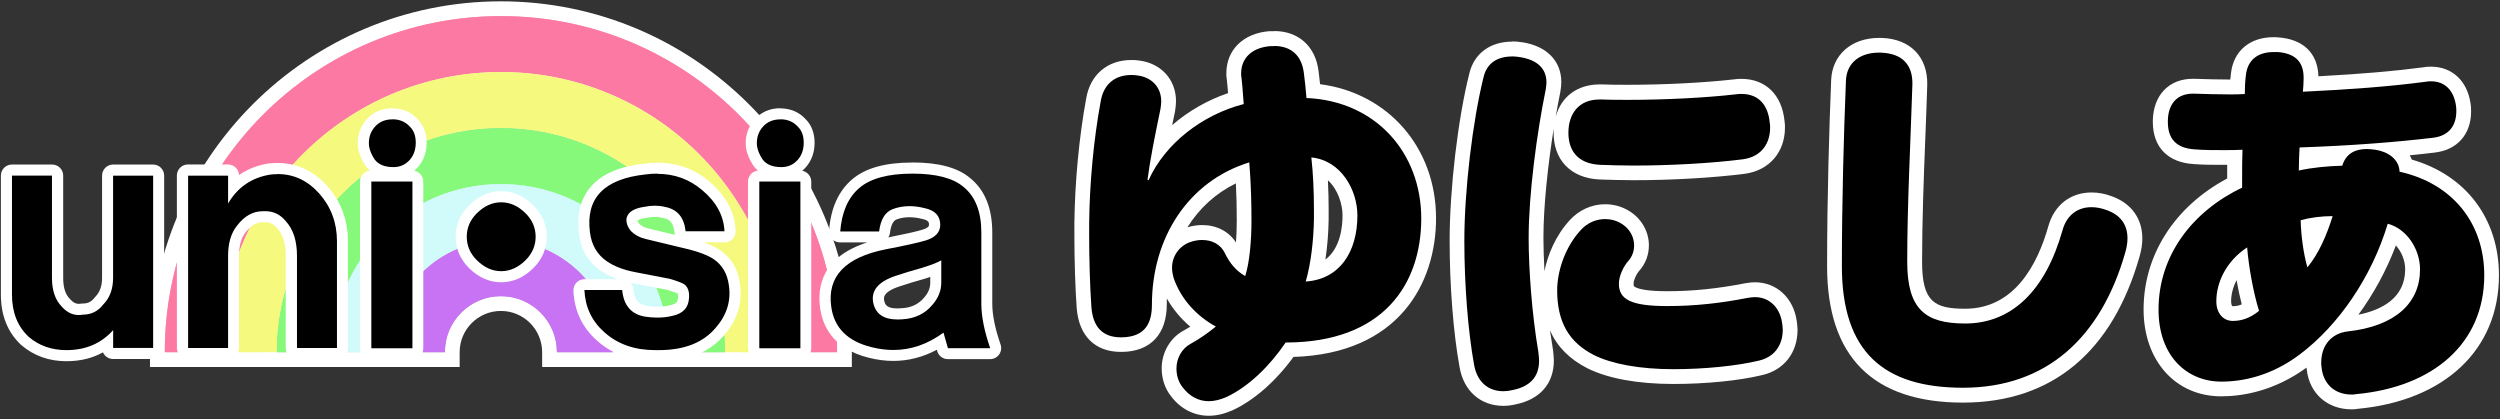 <?xml version="1.0" encoding="UTF-8"?> <svg xmlns="http://www.w3.org/2000/svg" id="_レイヤー_2" data-name="レイヤー 2" viewBox="0 0 338.24 56.75"><rect x="0" y="0" width="338.24" height="56.75" fill="#333333" stroke="none"/><defs><style> .cls-1 { fill: #87f97a; } .cls-2 { fill: #fc79a4; } .cls-3 { fill: #fff9b3; } .cls-4 { fill: #fff; } .cls-5 { fill: none; } .cls-6 { fill: #c28bbc; } .cls-7 { fill: #f5f97d; } .cls-8 { fill: #8bc998; } .cls-9 { fill: #d1fbfb; } .cls-10 { fill: #c773f4; } .cls-11 { fill: #bae3f9; } .cls-12 { fill: #f3a7a8; } </style></defs><g><g><g><path class="cls-12" d="M104.66,48.65v-1c0-20.34-16.55-36.9-36.9-36.9S30.87,27.31,30.87,47.65v1h-9.58v-1C21.29,22.02,42.14,1.18,67.77,1.18s46.47,20.85,46.47,46.47v1h-9.58Z"></path><path class="cls-4" d="M67.77,2.18c25.11,0,45.47,20.36,45.47,45.47h-7.58c0-20.93-16.97-37.9-37.9-37.9S29.87,26.72,29.87,47.65h-7.58C22.29,22.54,42.65,2.18,67.77,2.18M67.77.18C41.59.18,20.29,21.47,20.29,47.65v2h11.58v-2c0-19.79,16.1-35.9,35.9-35.9s35.9,16.1,35.9,35.9v2h11.58v-2C115.24,21.47,93.94.18,67.77.18h0Z"></path></g><g><path class="cls-3" d="M97.08,48.65v-1c0-16.17-13.15-29.32-29.32-29.32s-29.32,13.15-29.32,29.32v1h-9.58v-1c0-21.45,17.45-38.9,38.9-38.9s38.9,17.45,38.9,38.9v1h-9.58Z"></path><path class="cls-4" d="M67.77,9.75c20.93,0,37.9,16.97,37.9,37.9h-7.58c0-16.74-13.57-30.32-30.32-30.32s-30.32,13.57-30.32,30.32h-7.58c0-20.93,16.97-37.9,37.9-37.9M67.77,7.75c-22,0-39.9,17.9-39.9,39.9v2h11.58v-2c0-15.61,12.7-28.32,28.32-28.32s28.32,12.7,28.32,28.32v2h11.58v-2c0-22-17.9-39.9-39.9-39.9h0Z"></path></g><g><path class="cls-8" d="M89.5,48.65v-1c0-11.99-9.75-21.74-21.74-21.74s-21.74,9.75-21.74,21.74v1h-9.58v-1c0-17.27,14.05-31.32,31.32-31.32s31.32,14.05,31.32,31.32v1h-9.58Z"></path><path class="cls-4" d="M67.77,17.33c16.74,0,30.32,13.57,30.32,30.32h-7.58c0-12.56-10.18-22.74-22.74-22.74s-22.74,10.18-22.74,22.74h-7.58c0-16.74,13.57-30.32,30.32-30.32M67.77,15.33c-17.82,0-32.32,14.5-32.32,32.32v2h11.58v-2c0-11.43,9.3-20.74,20.74-20.74s20.74,9.3,20.74,20.74v2h11.58v-2c0-17.82-14.5-32.32-32.32-32.32h0Z"></path></g><g><path class="cls-11" d="M81.92,48.65v-1c0-7.81-6.35-14.16-14.16-14.16s-14.16,6.35-14.16,14.16v1h-9.58v-1c0-13.09,10.65-23.74,23.74-23.74s23.74,10.65,23.74,23.74v1h-9.58Z"></path><path class="cls-4" d="M67.77,24.91c12.56,0,22.74,10.18,22.74,22.74h-7.58c0-8.37-6.79-15.16-15.16-15.16s-15.16,6.79-15.16,15.16h-7.58c0-12.56,10.18-22.74,22.74-22.74M67.77,22.91c-13.64,0-24.74,11.1-24.74,24.74v2h11.58v-2c0-7.26,5.9-13.16,13.16-13.16s13.16,5.9,13.16,13.16v2h11.58v-2c0-13.64-11.1-24.74-24.74-24.74h0Z"></path></g><g><path class="cls-6" d="M74.35,48.65v-1c0-3.63-2.95-6.58-6.58-6.58s-6.58,2.95-6.58,6.58v1h-9.58v-1c0-8.91,7.25-16.16,16.16-16.16s16.16,7.25,16.16,16.16v1h-9.58Z"></path><path class="cls-4" d="M67.77,32.49c8.37,0,15.16,6.79,15.16,15.16h-7.58c0-4.19-3.39-7.58-7.58-7.58s-7.58,3.39-7.58,7.58h-7.58c0-8.37,6.79-15.16,15.16-15.16M67.77,30.49c-9.46,0-17.16,7.7-17.16,17.16v2h11.58v-2c0-3.08,2.5-5.58,5.58-5.58s5.58,2.5,5.58,5.58v2h11.58v-2c0-9.46-7.7-17.16-17.16-17.16h0Z"></path></g></g><g><path class="cls-2" d="M67.77,2.18c-25.12,0-45.47,20.36-45.47,45.47h7.58c0-20.93,16.97-37.9,37.9-37.9s37.9,16.97,37.9,37.9h7.58c0-25.12-20.36-45.47-45.47-45.47Z"></path><path class="cls-7" d="M67.77,9.75c-20.93,0-37.9,16.97-37.9,37.9h7.58c0-16.74,13.57-30.32,30.32-30.32s30.32,13.57,30.32,30.32h7.58c0-20.93-16.97-37.9-37.9-37.9Z"></path><path class="cls-1" d="M67.77,17.33c-16.74,0-30.32,13.57-30.32,30.32h7.58c0-12.56,10.18-22.74,22.74-22.74s22.74,10.18,22.74,22.74h7.58c0-16.74-13.57-30.32-30.32-30.32Z"></path><path class="cls-9" d="M67.77,24.91c-12.56,0-22.74,10.18-22.74,22.74h7.58c0-8.37,6.79-15.16,15.16-15.16s15.16,6.79,15.16,15.16h7.58c0-12.56-10.18-22.74-22.74-22.74Z"></path><path class="cls-10" d="M67.77,32.49c-8.37,0-15.16,6.79-15.16,15.16h7.58c0-4.19,3.39-7.58,7.58-7.58s7.58,3.39,7.58,7.58h7.58c0-8.37-6.79-15.16-15.16-15.16Z"></path></g><g><g><path d="M8.99,48.12c-2.18,0-4.06-.67-5.6-1.99-1.68-1.57-2.52-3.67-2.52-6.29v-16.09c0-.41.34-.75.75-.75h5.41c.41,0,.75.34.75.75v13.84c0,1.51.37,2.62,1.13,3.38.54.61,1.1.89,1.74.89.15,0,.3-.01.45-.04.04,0,.09-.01.13-.01.87,0,1.56-.35,2.12-1.07.82-.83,1.2-1.84,1.2-3.15v-13.84c0-.41.34-.75.75-.75h5.41c.41,0,.75.34.75.75v23.31c0,.41-.34.75-.75.75h-5.41c-.41,0-.75-.34-.75-.75v-.69c-1.54,1.16-3.4,1.75-5.57,1.75Z"></path><path class="cls-4" d="M20.72,23.76v23.31h-5.41v-2.41c-1.6,1.8-3.71,2.71-6.32,2.71-2.01,0-3.71-.6-5.11-1.8-1.5-1.4-2.26-3.31-2.26-5.72v-16.09h5.41v13.84c0,1.7.45,3.01,1.35,3.91.66.74,1.41,1.11,2.27,1.11.19,0,.39-.02.59-.05,1.1,0,2.01-.45,2.71-1.35.9-.9,1.35-2.11,1.35-3.61v-13.84h5.41M20.72,22.26h-5.41c-.83,0-1.5.67-1.5,1.5v13.84c0,1.1-.3,1.93-.91,2.55-.04.04-.09.09-.12.14-.42.54-.89.77-1.52.77-.09,0-.18,0-.27.02-.11.02-.22.03-.32.03-.29,0-.67-.07-1.15-.6-.02-.02-.04-.04-.06-.06-.62-.62-.91-1.55-.91-2.85v-13.84c0-.83-.67-1.5-1.5-1.5H1.62c-.83,0-1.5.67-1.5,1.5v16.09c0,2.83.92,5.12,2.73,6.81.02.01.03.03.05.04,1.68,1.44,3.73,2.17,6.09,2.17,1.85,0,3.51-.4,4.94-1.2.23.53.76.9,1.37.9h5.41c.83,0,1.5-.67,1.5-1.5v-23.31c0-.83-.67-1.5-1.5-1.5h0Z"></path></g><g><path d="M40.17,47.82c-.41,0-.75-.34-.75-.75v-12.48c0-1.8-.44-3.2-1.31-4.16-.62-.77-1.34-1.12-2.25-1.12-.1,0-.19,0-.29.01-1.12,0-2.06.55-2.92,1.66-.7.87-1.05,2.08-1.05,3.6v12.48c0,.41-.34.75-.75.75h-5.41c-.41,0-.75-.34-.75-.75v-23.31c0-.41.34-.75.75-.75h5.41c.41,0,.75.34.75.75v1.54c1.29-1.31,2.91-2.12,4.85-2.43.4-.05.76-.07,1.12-.07,2.39,0,4.46.96,6.17,2.86,1.73,1.94,2.6,4.29,2.6,6.97v14.44c0,.41-.34.75-.75.75h-5.41Z"></path><path class="cls-4" d="M37.56,23.55c2.18,0,4.05.87,5.62,2.62,1.6,1.8,2.41,3.96,2.41,6.47v14.44h-5.41v-12.48c0-2.01-.5-3.56-1.5-4.66-.73-.91-1.67-1.37-2.81-1.37-.11,0-.23,0-.35.01-1.3,0-2.46.65-3.46,1.96-.8,1-1.2,2.36-1.2,4.06v12.48h-5.41v-23.31h5.41v3.76c1.3-2.21,3.21-3.51,5.72-3.91.34-.04.67-.06,1-.06M37.56,22.05c-.38,0-.78.02-1.17.07-.02,0-.04,0-.07,0-1.51.24-2.83.76-3.98,1.56-.04-.8-.69-1.43-1.5-1.43h-5.41c-.83,0-1.5.67-1.5,1.5v23.31c0,.83.67,1.5,1.5,1.5h5.41c.83,0,1.5-.67,1.5-1.5v-12.48c0-1.35.29-2.4.87-3.12.73-.94,1.47-1.39,2.29-1.39.04,0,.08,0,.12,0,.08,0,.16,0,.23,0,.69,0,1.19.25,1.64.8.02.02.04.05.06.07.74.81,1.11,2.04,1.11,3.65v12.48c0,.83.67,1.5,1.5,1.5h5.41c.83,0,1.5-.67,1.5-1.5v-14.44c0-2.87-.94-5.38-2.79-7.46-1.86-2.07-4.13-3.12-6.74-3.12h0Z"></path></g><g><path d="M50.23,47.87c-.41,0-.75-.34-.75-.75v-22.56c0-.41.34-.75.75-.75h5.56c.41,0,.75.34.75.75v22.56c0,.41-.34.75-.75.75h-5.56ZM53.24,23.36c-1.45,0-2.52-.46-3.17-1.37-.47-.71-.76-1.41-.88-2.12-.13-1.26.18-2.31.92-3.17.75-.87,1.75-1.31,2.98-1.31s2.23.44,2.98,1.31c.61.6.93,1.49.93,2.59s-.31,2-.93,2.74c-.75.88-1.7,1.32-2.83,1.32Z"></path><path class="cls-4" d="M53.09,16.14c1,0,1.8.35,2.41,1.05.5.5.75,1.2.75,2.11s-.25,1.65-.75,2.26c-.6.7-1.35,1.05-2.26,1.05-1.2,0-2.06-.35-2.56-1.05-.4-.6-.65-1.2-.75-1.8-.1-1,.15-1.85.75-2.56.6-.7,1.4-1.05,2.41-1.05M55.8,24.56v22.56h-5.56v-22.56h5.56M53.09,14.64c-1.44,0-2.66.55-3.55,1.58-.86,1.01-1.25,2.28-1.11,3.68,0,.03,0,.07.01.1.13.81.47,1.61.98,2.39.16.23.37.46.62.69-.75.09-1.33.72-1.33,1.49v22.56c0,.83.67,1.5,1.5,1.5h5.56c.83,0,1.5-.67,1.5-1.5v-22.56c0-.73-.53-1.34-1.22-1.47.2-.17.39-.35.56-.56.74-.89,1.11-1.97,1.11-3.23s-.39-2.34-1.15-3.12c-.88-1-2.09-1.53-3.51-1.53h0Z"></path></g><g><path d="M67.81,37.44c-1.4,0-2.7-.58-3.84-1.72-1.04-1.04-1.57-2.29-1.57-3.69s.53-2.64,1.57-3.69c1.14-1.14,2.43-1.72,3.84-1.72s2.7.58,3.84,1.72c1.04,1.04,1.57,2.29,1.57,3.69s-.53,2.64-1.57,3.69c-1.14,1.14-2.44,1.72-3.84,1.72Z"></path><path class="cls-4" d="M67.81,27.37c1.2,0,2.31.5,3.31,1.5.9.9,1.35,1.96,1.35,3.16s-.45,2.26-1.35,3.16c-1,1-2.11,1.5-3.31,1.5s-2.31-.5-3.31-1.5c-.9-.9-1.35-1.96-1.35-3.16s.45-2.26,1.35-3.16c1-1,2.11-1.5,3.31-1.5M67.81,25.87c-1.61,0-3.08.65-4.37,1.94-1.19,1.19-1.79,2.61-1.79,4.22s.6,3.03,1.79,4.22c1.29,1.29,2.76,1.94,4.37,1.94s3.08-.65,4.37-1.94c1.19-1.19,1.79-2.61,1.79-4.22s-.6-3.03-1.79-4.22c-1.29-1.29-2.76-1.94-4.37-1.94h0Z"></path></g><g><path d="M88.66,48.15c-2.96,0-5.44-.88-7.37-2.61-1.85-1.63-2.85-3.74-2.96-6.24,0-.2.07-.4.21-.55.14-.15.34-.23.54-.23h5.11c.39,0,.71.29.75.68.17,1.76.97,2.7,2.53,2.94.51.07,1.02.11,1.5.11.7,0,1.36-.08,1.95-.24,1.01-.23,1.48-.72,1.56-1.59.11-.96-.22-1.22-.32-1.31-.06-.03-.44-.24-1.7-.62l-4.59-.88c-1.7-.32-3.11-.87-4.2-1.63-1.48-1.02-2.34-2.52-2.57-4.44-.3-2.27.12-4.15,1.24-5.57,1.33-1.69,3.67-2.73,6.94-3.08.56-.07,1.13-.11,1.68-.11,2.5,0,4.71.81,6.56,2.4,2.06,1.73,3.16,3.79,3.27,6.1,0,.2-.06.4-.21.55-.14.15-.34.23-.54.23h-5.26c-.38,0-.71-.29-.75-.67-.16-1.57-.88-2.41-2.24-2.65-.39-.1-.76-.14-1.15-.14s-.83.05-1.28.14c-.77.11-1.68.36-1.83.95-.05.32.09.71.45,1.14.36.35.9.64,1.56.81l4.36,1.05c2.41.52,4.06,1.1,5.05,1.76,1.39.93,2.21,2.32,2.43,4.14.33,2.31-.34,4.44-1.99,6.3-1.84,2.16-4.61,3.26-8.23,3.26-.15,0-.33,0-.5,0Z"></path><path class="cls-4" d="M88.94,23.52c2.33,0,4.35.74,6.07,2.21,1.91,1.6,2.91,3.46,3.01,5.56h-5.26c-.2-1.91-1.15-3.01-2.86-3.31-.4-.1-.83-.15-1.28-.15s-.93.05-1.43.15c-1.4.2-2.21.7-2.41,1.5-.1.6.1,1.2.6,1.8.5.5,1.15.85,1.96,1.05l4.36,1.05c2.31.5,3.91,1.05,4.81,1.65,1.2.8,1.91,2.01,2.11,3.61.3,2.11-.3,4.01-1.8,5.72-1.7,2.01-4.26,3.01-7.67,3.01-.17,0-.33,0-.5,0-2.78,0-5.07-.8-6.87-2.41-1.7-1.5-2.61-3.41-2.71-5.72h5.11c.2,2.11,1.25,3.31,3.16,3.61.56.08,1.1.12,1.61.12.77,0,1.49-.09,2.15-.27,1.3-.3,2.01-1.05,2.11-2.26.1-.9-.1-1.55-.6-1.96-.3-.2-.95-.45-1.96-.75l-4.66-.9c-1.6-.3-2.91-.8-3.91-1.5-1.3-.9-2.06-2.21-2.26-3.91-.6-4.61,1.91-7.22,7.52-7.82.55-.07,1.08-.11,1.6-.11M88.94,22.02c-.58,0-1.18.04-1.79.12-3.44.37-5.95,1.5-7.41,3.36-1.25,1.59-1.72,3.66-1.4,6.14.25,2.12,1.22,3.8,2.89,4.95.67.47,1.45.86,2.34,1.18h-4.49c-.41,0-.8.17-1.08.46-.28.3-.43.69-.42,1.1.12,2.72,1.2,5,3.21,6.77,2.07,1.85,4.72,2.79,7.87,2.79.18,0,.36,0,.55,0h0c3.8,0,6.77-1.19,8.76-3.54,1.78-2.02,2.51-4.35,2.15-6.9-.25-2.02-1.18-3.59-2.76-4.65-.54-.36-1.26-.7-2.16-1.01h2.83c.41,0,.8-.17,1.09-.46.28-.3.43-.7.41-1.11-.12-2.53-1.31-4.76-3.54-6.64-1.98-1.7-4.36-2.57-7.04-2.57h0ZM86.27,29.83c.09-.08.42-.26,1.14-.36.03,0,.05,0,.08-.01.4-.08.78-.12,1.13-.12.33,0,.63.04.91.11.03,0,.07.02.1.02.87.15,1.48.55,1.63,1.99.01.11.03.22.07.32l-3.64-.88c-.5-.12-.9-.33-1.2-.61-.11-.14-.21-.3-.23-.45h0ZM88.96,41.5c-.44,0-.91-.04-1.4-.11-.87-.14-1.71-.51-1.88-2.27-.03-.34-.18-.64-.39-.88.14.03.28.06.43.09l4.58.89c.86.26,1.24.42,1.4.5.03.07.07.24.03.59-.04.45-.13.77-.95.96-.02,0-.04,0-.06.01-.53.14-1.12.22-1.75.22h0Z"></path></g><g><path d="M102.72,47.87c-.41,0-.75-.34-.75-.75v-22.56c0-.41.34-.75.75-.75h5.56c.41,0,.75.34.75.75v22.56c0,.41-.34.75-.75.75h-5.56ZM105.73,23.36c-1.45,0-2.52-.46-3.17-1.37-.47-.71-.76-1.41-.88-2.12-.13-1.26.19-2.31.92-3.17.75-.87,1.75-1.31,2.98-1.31s2.23.44,2.98,1.31c.61.6.93,1.49.93,2.59s-.31,2-.93,2.74c-.75.88-1.7,1.32-2.83,1.32Z"></path><path class="cls-4" d="M105.58,16.14c1,0,1.8.35,2.41,1.05.5.5.75,1.2.75,2.11s-.25,1.65-.75,2.26c-.6.7-1.35,1.05-2.26,1.05-1.2,0-2.06-.35-2.56-1.05-.4-.6-.65-1.2-.75-1.8-.1-1,.15-1.85.75-2.56.6-.7,1.4-1.05,2.41-1.05M108.29,24.56v22.56h-5.56v-22.56h5.56M105.58,14.64c-1.44,0-2.66.55-3.55,1.58-.86,1.01-1.25,2.28-1.11,3.68,0,.03,0,.07.01.1.13.81.47,1.61.98,2.39.16.23.37.46.62.69-.75.09-1.33.72-1.33,1.49v22.56c0,.83.67,1.5,1.5,1.5h5.56c.83,0,1.5-.67,1.5-1.5v-22.56c0-.73-.53-1.34-1.22-1.47.2-.17.39-.35.56-.56.74-.89,1.11-1.97,1.11-3.23s-.39-2.34-1.15-3.12c-.88-1-2.09-1.53-3.51-1.53h0Z"></path></g><g><path d="M120.87,48.1c-1.04,0-2.1-.14-3.18-.42-3.51-.88-5.52-2.91-5.97-6.03-.46-3.13.55-7.18,7.97-8.66,2.57-.49,4.37-.89,5.35-1.19,1.42-.44,1.42-1.13,1.42-1.39,0-.59-.18-1.24-1.51-1.52-.67-.17-1.3-.25-1.89-.25-.72,0-1.41.12-2.04.37-.73.29-1.16,1.08-1.33,2.4-.05.38-.37.66-.74.66h-5.26c-.21,0-.41-.09-.55-.24s-.21-.36-.2-.57c.21-2.8,1.16-4.94,2.81-6.37,1.64-1.42,4.23-2.14,7.71-2.14s5.85.65,7.41,1.99c1.77,1.43,2.67,3.7,2.67,6.74v9.63c0,1.61.39,3.55,1.16,5.77.08.23.04.48-.1.68s-.37.32-.61.32h-5.72c-.33,0-.63-.22-.72-.54l-.32-1.11c-2,1.26-4.13,1.89-6.35,1.89ZM126.6,36.4c-.48.19-1.05.38-1.74.59-1.1.3-2.25.65-3.44,1.05-2.96.99-2.64,2.36-2.51,2.88.18.72.63,1.56,2.48,1.56h0c.2,0,.41,0,.63-.03,1.53-.09,2.68-.64,3.55-1.69.7-.79,1.03-1.61,1.03-2.53v-1.83Z"></path><path class="cls-4" d="M123.44,23.49c3.21,0,5.51.6,6.92,1.8,1.6,1.3,2.41,3.36,2.41,6.17v9.63c0,1.7.4,3.71,1.2,6.02h-5.72l-.6-2.11c-2.13,1.57-4.4,2.35-6.78,2.35-.98,0-1.97-.13-2.99-.39-3.21-.8-5.01-2.61-5.41-5.41-.6-4.11,1.85-6.72,7.37-7.82,2.61-.5,4.41-.9,5.41-1.2,1.3-.4,1.96-1.1,1.96-2.11,0-1.2-.7-1.96-2.11-2.26-.71-.18-1.4-.27-2.05-.27-.82,0-1.59.14-2.31.42-1,.4-1.6,1.4-1.8,3.01h-5.26c.2-2.61,1.05-4.56,2.56-5.87,1.5-1.3,3.91-1.96,7.22-1.96M121.39,43.23c.22,0,.46-.01.7-.03,1.7-.1,3.06-.75,4.06-1.96.8-.9,1.2-1.91,1.2-3.01v-3.01c-.5.3-1.4.65-2.71,1.05-1.1.3-2.26.65-3.46,1.05-2.41.8-3.41,2.06-3.01,3.76.36,1.43,1.43,2.14,3.21,2.14M123.44,21.99c-3.72,0-6.4.76-8.2,2.32-1.81,1.57-2.84,3.88-3.07,6.88-.03.42.11.83.39,1.13.28.31.68.48,1.1.48h3.67c-5.99,1.92-6.81,5.84-6.36,8.94.34,2.37,1.75,5.46,6.53,6.65,1.13.29,2.26.44,3.36.44,2.04,0,4.02-.51,5.89-1.51l.05.18c.18.64.77,1.09,1.44,1.09h5.72c.49,0,.94-.24,1.22-.63.28-.4.35-.9.19-1.36-.74-2.14-1.12-3.99-1.12-5.52v-9.63c0-3.27-1-5.73-2.96-7.33-1.67-1.43-4.25-2.14-7.86-2.14h0ZM120.19,32.12c.12-.18.2-.39.22-.62.13-1.01.42-1.62.87-1.8.54-.21,1.12-.31,1.75-.31.53,0,1.1.07,1.69.22.02,0,.03,0,.05.01.92.2.92.5.92.79,0,.12,0,.4-.9.67-.86.26-2.41.61-4.61,1.04h0ZM121.39,41.73c-1.5,0-1.65-.6-1.75-1-.09-.38-.28-1.2,2.03-1.97,1.17-.39,2.31-.74,3.38-1.03.29-.09.56-.18.81-.26v.77c0,.73-.27,1.39-.82,2.01-.76.91-1.74,1.38-3.03,1.45-.25.02-.43.03-.61.03h0Z"></path></g></g><g><g><path d="M163.54,55.27c-1.68,0-3.21-.8-4.31-2.25-.69-.86-1.06-1.96-1.06-3.17,0-1.79.98-3.46,2.5-4.25.64-.35,1.38-.83,2.08-1.33-2.27-1.57-4.01-3.78-4.87-6.25-.21-.7-.31-1.27-.31-1.79,0-1.98,1.24-3.75,3.08-4.41.65-.24,1.33-.36,1.99-.36,1.79,0,3.27.87,3.97,2.33.36.75.77,1.36,1.26,1.84.29-1.53.46-3.62.46-5.74,0-2.4-.07-4.56-.2-6.57-6.99,2.71-11.27,9.44-11.27,17.88,0,4.42-2.75,5.39-5.06,5.42h-.15c-2.98,0-4.75-1.79-4.99-5.05-.18-2.59-.3-6.39-.3-9.67v-1.66c.05-5.48.62-11.57,1.57-16.72.46-2.74,2.37-4.39,5.1-4.39.27,0,.58,0,.97.06,2.48.3,4.1,2.07,4.1,4.5,0,.37-.06.76-.11,1.14-.36,1.73-.72,3.49-1.03,5.16,2.54-3.07,6.17-5.47,10.24-6.7-.01-.14-.02-.29-.03-.43-.05-.72-.11-1.47-.2-2.22-.06-.28-.06-.51-.06-.73,0-2.67,1.87-4.47,4.89-4.72h.58c2.79,0,4.66,1.7,5.01,4.54.11.8.2,1.67.28,2.55,9.24.79,15.61,7.76,15.61,17.23,0,10.97-7.02,17.59-18.82,17.78-2.34,3.34-5.29,5.99-8.15,7.3-.98.43-1.91.64-2.78.64ZM178.54,22.57c.18,2.16.22,4.27.22,5.77v1.36c-.04,2.53-.32,5.05-.77,7.16,2.94-.82,4.65-3.6,4.65-7.71,0-2.31-1.28-5.58-4.1-6.58Z"></path><path class="cls-4" d="M172.39,6.22c2.21,0,3.72,1.21,4.02,3.67.15,1.06.25,2.21.35,3.37,9.4.4,15.53,7.44,15.53,16.29s-5.08,16.79-18.35,16.79c-2.06,3.07-4.98,5.98-8.04,7.39-.8.35-1.61.55-2.36.55-1.31,0-2.56-.6-3.52-1.86-.6-.75-.85-1.66-.85-2.56,0-1.36.7-2.71,1.96-3.37,1.11-.6,2.41-1.51,3.37-2.31-2.51-1.36-4.67-3.62-5.68-6.48-.15-.5-.25-1.01-.25-1.46,0-1.61,1.01-2.97,2.41-3.47.55-.2,1.11-.3,1.66-.3,1.36,0,2.51.6,3.07,1.76.65,1.36,1.51,2.41,2.76,3.12.6-1.81.85-4.93.85-7.44,0-2.16-.05-4.98-.3-7.94-8.29,2.56-13.17,10.25-13.17,19.25,0,2.36-.8,4.37-4.07,4.42-.04,0-.09,0-.13,0-2.48,0-3.79-1.41-3.99-4.12-.2-2.81-.3-6.63-.3-9.6v-1.66c.05-5.38.6-11.36,1.56-16.54.4-2.41,2.01-3.57,4.12-3.57.25,0,.5,0,.8.05,2.06.25,3.27,1.66,3.27,3.52,0,.3-.05.65-.1,1.01-.75,3.62-1.41,6.89-1.76,9.6l.15.05c2.21-4.93,7.24-8.85,12.87-10.3-.1-1.11-.15-2.31-.3-3.52-.05-.25-.05-.4-.05-.6,0-2.11,1.46-3.52,3.97-3.72h.5M176.66,38.09c4.57-.3,6.99-3.97,6.99-8.95,0-3.37-2.16-7.44-6.23-7.84.25,2.21.35,4.72.35,7.04v1.36c-.05,2.81-.4,5.93-1.11,8.39M172.39,4.22h-.5c-.05,0-.11,0-.16,0-3.53.28-5.81,2.53-5.81,5.71,0,.23,0,.51.07.91.07.58.12,1.17.16,1.76-2.81.96-5.4,2.45-7.56,4.33.12-.61.25-1.21.38-1.82,0-.04.02-.08.02-.13.06-.4.12-.85.12-1.29,0-2.91-2-5.12-4.98-5.5-.44-.07-.8-.07-1.09-.07-3.22,0-5.56,2.01-6.09,5.24-.95,5.17-1.53,11.32-1.59,16.85v1.68c0,3.31.12,7.13.31,9.74.28,3.8,2.46,5.98,5.99,5.98h.17c3.83-.06,6.03-2.4,6.03-6.42,0-.27,0-.54.01-.8.81,1.42,1.89,2.72,3.17,3.81-.3.19-.59.36-.87.51-1.81.94-3,2.96-3,5.12,0,1.44.45,2.76,1.29,3.81,1.27,1.67,3.08,2.61,5.08,2.61,1.01,0,2.07-.24,3.17-.72,2.93-1.34,5.9-3.95,8.29-7.24,14.2-.44,19.29-9.9,19.29-18.77,0-9.56-6.5-16.94-15.69-18.13-.06-.61-.13-1.22-.21-1.8-.41-3.31-2.71-5.39-6-5.39h0ZM179.32,35.12c.26-1.7.41-3.55.44-5.39v-1.39c0-1.07-.02-2.46-.1-3.95,1.35,1.23,1.98,3.23,1.98,4.75s-.28,4.44-2.32,5.98h0ZM160.65,30.76c1.59-2.56,3.82-4.61,6.56-5.95.08,1.58.12,3.26.12,5.08,0,.99-.04,1.99-.11,2.92-.95-1.49-2.61-2.36-4.57-2.36-.66,0-1.33.1-1.99.3h0Z"></path></g><g><path d="M203.4,53.92c-2.63,0-4.48-1.66-4.96-4.45-.83-4.55-1.32-10.87-1.32-16.91,0-6.91,1.11-16.33,2.64-22.41.54-2.23,2.31-3.52,4.84-3.52.42,0,.8.05,1.17.11,2.84.45,4.45,2.06,4.45,4.41,0,.33-.04.63-.09.96l-.02.14c-1.15,5.67-2.3,14-2.3,19.96,0,3.79.4,9.96,1.29,15.21l.02.18c.05.42.09.82.09,1.19,0,1.86-.77,4.24-4.43,4.95-.43.11-.92.17-1.4.17ZM226.42,50.95c-4.63,0-8.61-.72-11.2-2.02-3.72-1.89-5.53-5.04-5.53-9.64,0-2.45.9-6.05,3.43-8.82,1.06-1.18,2.5-1.83,4.06-1.83,1.01,0,1.97.28,2.8.81,1.33.84,2.12,2.25,2.12,3.76,0,1.05-.38,2.04-1.07,2.79-.47.55-.99,1.58-.99,2.39s0,2.02,5.53,2.02c3.5,0,6.9-.35,10.72-1.09l.19-.03c.32-.05.62-.09.96-.09,2.39,0,4.26,1.71,4.66,4.27.06.41.11.79.11,1.16,0,2.64-1.49,4.57-3.99,5.15-3.02.73-7.54,1.18-11.79,1.18ZM221.04,23.41c-1.67,0-3.19-.05-4.61-.1-3.35-.16-5.3-2.21-5.24-5.49.07-3.25,2.12-5.35,5.22-5.35h.2c1.13.05,2.39.05,3.72.05,4.88,0,10.4-.29,14.41-.75.27-.06.59-.06.87-.06,2.73,0,4.52,1.78,4.81,4.76.06.29.06.59.06.81,0,2.86-1.74,4.87-4.53,5.26-4.24.54-9.81.86-14.92.86Z"></path><path class="cls-4" d="M204.61,7.63c.35,0,.7.05,1.05.1,2.21.35,3.57,1.46,3.57,3.42,0,.3-.05.6-.1.96-1.21,5.93-2.31,14.17-2.31,20.11,0,4.22.45,10.35,1.31,15.38.05.45.1.85.1,1.21,0,2.26-1.31,3.52-3.62,3.97-.4.1-.8.15-1.21.15-2.06,0-3.57-1.26-3.97-3.62-.8-4.42-1.31-10.71-1.31-16.74,0-6.74,1.11-16.18,2.61-22.17.45-1.86,1.86-2.76,3.87-2.76M235.62,12.71c2.46,0,3.62,1.66,3.82,3.92.05.2.05.45.05.65,0,2.11-1.16,3.92-3.67,4.27-4.32.55-9.95.85-14.78.85-1.66,0-3.17-.05-4.57-.1-3.12-.15-4.32-2.06-4.27-4.47.05-2.41,1.36-4.37,4.22-4.37h.2c1.11.05,2.36.05,3.72.05,4.57,0,10.15-.25,14.53-.75.25-.05.5-.05.75-.05M217.17,29.64c.75,0,1.56.2,2.26.65,1.11.7,1.66,1.81,1.66,2.92,0,.75-.25,1.51-.8,2.11-.65.75-1.26,2.01-1.26,3.07,0,2.11,1.61,3.02,6.53,3.02,3.82,0,7.29-.4,10.91-1.11.35-.05.65-.1.96-.1,2.01,0,3.37,1.46,3.67,3.42.05.35.1.7.1,1,0,2.01-1.06,3.67-3.22,4.17-2.92.7-7.29,1.16-11.56,1.16-4.57,0-8.34-.7-10.76-1.91-3.37-1.71-4.98-4.47-4.98-8.75,0-2.51,1.01-5.78,3.17-8.14.9-1.01,2.11-1.51,3.32-1.51M204.61,5.63c-2.99,0-5.16,1.6-5.81,4.29-1.55,6.13-2.67,15.66-2.67,22.64,0,6.09.5,12.48,1.34,17.09.55,3.24,2.83,5.26,5.94,5.26.55,0,1.1-.07,1.64-.2,3.3-.66,5.18-2.82,5.18-5.92,0-.43-.05-.85-.1-1.3v-.13s-.02-.07-.03-.11c-.14-.83-.27-1.68-.39-2.54.97,2.2,2.65,3.89,5.05,5.11,2.78,1.39,6.81,2.13,11.66,2.13,4.39,0,8.89-.45,12.03-1.21,2.92-.68,4.75-3.02,4.75-6.12,0-.44-.06-.88-.12-1.27-.48-3.1-2.75-5.16-5.65-5.16-.4,0-.76.05-1.1.1l-.14.02s-.07.01-.1.02c-3.75.73-7.09,1.07-10.53,1.07-2.62,0-3.76-.28-4.25-.52-.26-.13-.29-.14-.29-.5,0-.47.34-1.26.76-1.74.84-.93,1.31-2.15,1.31-3.44,0-1.85-.97-3.57-2.58-4.6-.98-.63-2.14-.97-3.34-.97-1.81,0-3.56.79-4.8,2.17-1.91,2.09-2.96,4.64-3.41,6.89-.09-1.69-.14-3.23-.14-4.5,0-4.35.62-9.97,1.4-14.85,0,.14-.02.29-.02.43-.08,3.83,2.29,6.32,6.18,6.51,1.45.05,2.99.1,4.67.1,5.15,0,10.77-.33,15.03-.87,3.3-.46,5.42-2.92,5.42-6.26,0-.24,0-.58-.07-.96-.36-3.47-2.57-5.62-5.8-5.62-.29,0-.64,0-1.05.07-3.97.45-9.41.73-14.23.73-1.32,0-2.57,0-3.63-.05-.03,0-.06,0-.09,0h-.2c-3.03,0-5.21,1.66-5.95,4.38.2-1.18.41-2.3.62-3.33,0-.04.01-.08.02-.12l.02-.14c.05-.34.1-.69.1-1.1,0-2.85-1.96-4.87-5.25-5.39-.01,0-.04,0-.05,0-.39-.06-.83-.12-1.32-.12h0Z"></path></g><g><path d="M265.58,53.46c-11.7,0-17.38-5.7-17.38-17.44,0-7.49.2-16.43.55-25.17.12-2.87,2.27-4.73,5.47-4.73h.3c3.39.12,5.28,2.05,5.22,5.29-.08,2.37-.17,4.76-.26,7.16-.22,5.58-.44,11.36-.44,16.85,0,6.21,2.3,7.34,6.84,7.34,7.32,0,10.68-6.46,12.21-11.89.67-2.41,2.5-3.84,4.88-3.84.8,0,1.61.16,2.42.47,2.22.78,3.46,2.47,3.46,4.75,0,.68-.11,1.37-.34,2.18-3.55,12.44-11.48,19.02-22.93,19.02Z"></path><path class="cls-4" d="M254.52,7.13c2.87.1,4.27,1.66,4.22,4.27-.25,7.89-.7,16.18-.7,24.03,0,6.43,2.46,8.34,7.84,8.34,6.28,0,10.86-4.42,13.17-12.62.6-2.16,2.16-3.12,3.92-3.12.7,0,1.41.15,2.06.4,1.86.65,2.81,1.96,2.81,3.82,0,.6-.1,1.21-.3,1.91-3.27,11.46-10.61,18.3-21.96,18.3-10.71,0-16.38-4.83-16.38-16.44,0-8.64.25-17.74.55-25.13.1-2.41,1.91-3.77,4.47-3.77h.3M254.52,5.13h-.3c-3.73,0-6.33,2.29-6.47,5.69-.25,6.19-.55,15.6-.55,25.21,0,12.23,6.19,18.44,18.38,18.44s20.26-7.01,23.89-19.75c.26-.9.38-1.68.38-2.46,0-2.69-1.5-4.76-4.12-5.7-.91-.35-1.84-.52-2.75-.52-2.86,0-5.05,1.71-5.85,4.58-1.44,5.09-4.55,11.15-11.24,11.15-4.12,0-5.84-.88-5.84-6.34s.22-11.23.44-16.81c.09-2.41.19-4.8.26-7.15.07-3.78-2.29-6.2-6.15-6.34-.02,0-.05,0-.07,0h0Z"></path></g><g><path d="M318.16,54.37c-2.79,0-4.77-1.77-5.06-4.51-.06-.29-.06-.59-.06-.81,0-.54.06-1.04.18-1.52-.49.42-.99.83-1.49,1.21-4.27,3.2-8.45,3.87-11.21,3.87-4.73,0-9.49-3.32-9.49-10.75s4.21-13.53,11.31-17.11v-.83c0-.84,0-1.75.02-2.63-.54.01-1.09.01-1.63.01-1.26,0-2.55,0-3.85-.1-2.95-.17-4.59-1.85-4.59-4.72v-.15c.06-2.89,1.75-4.67,4.4-4.67h.14c1.69.06,3.21.1,4.8.1.37,0,.72,0,1.08,0,.02-.6.07-1.18.14-1.73.27-2.49,2.05-3.99,4.76-3.99h.4c3.03.17,4.67,1.75,4.67,4.47v.15c0,.24,0,.47-.02.7,6.3-.32,11.23-.73,15.43-1.29.3-.06.6-.06.83-.06,2.35,0,3.98,1.54,4.36,4.12.06.3.06.66.06.95,0,2.57-1.52,4.27-4.05,4.56-1.72.21-3.49.39-5.33.55.81.56,1.36,1.33,1.58,2.22,7.16,1.85,11.57,7.48,11.57,14.84,0,9.49-6.98,16.03-18.23,17.07-.28.06-.5.06-.71.06ZM323.66,31.57c-1.52,4.54-3.96,8.87-6.96,12.41.25-.07.51-.11.78-.15,5.76-.62,8.92-3.25,8.92-7.4,0-2.04-1.15-4-2.74-4.86ZM303.23,35.39c-1.49,1.48-2.37,3.42-2.37,5.36,0,1.03.46,1.66,1.21,1.66.61,0,1.41-.09,2.41-.75-.57-2-1-4.32-1.25-6.27ZM312.3,30.58c.06,1.04.18,2.12.35,3.13.56-.98,1.07-2.12,1.53-3.41-.64.06-1.28.15-1.88.27ZM312.04,21.84c1.27-.21,2.69-.35,4.17-.42.13-.27.28-.51.45-.73-1.49.08-3.01.15-4.58.21-.01.31-.03.63-.04.93Z"></path><path class="cls-4" d="M308,7.03c2.71.15,3.67,1.51,3.67,3.47v.15c0,.6-.05,1.21-.1,1.76,6.28-.3,11.76-.7,16.69-1.36.2-.05.45-.05.65-.05,1.86,0,3.07,1.21,3.37,3.27.05.25.05.55.05.8,0,1.86-.96,3.32-3.17,3.57-5.08.6-10.91,1.06-18.04,1.31-.05,1.06-.1,2.16-.1,3.12,1.81-.4,3.87-.6,5.88-.65.5-1.66,1.76-2.26,3.32-2.26.35,0,.75.05,1.16.1,1.66.25,3.22,1.26,3.27,2.97,7.09,1.56,11.46,6.89,11.46,14.02,0,9.2-6.89,15.13-17.39,16.08-.2.05-.35.05-.55.05-2.41,0-3.87-1.56-4.07-3.67-.05-.2-.05-.45-.05-.65,0-2.41,1.46-3.97,3.57-4.22,6.48-.7,9.8-3.87,9.8-8.39,0-2.81-1.86-5.53-4.37-6.18-2.16,7.19-6.63,13.72-11.91,17.69-3.82,2.87-7.64,3.67-10.61,3.67-4.62,0-8.49-3.42-8.49-9.75,0-7.34,4.62-13.32,11.31-16.49v-1.46c0-1.21,0-2.51.05-3.67-.85.05-1.76.05-2.66.05-1.26,0-2.51,0-3.77-.1-2.61-.15-3.67-1.51-3.67-3.72v-.15c.05-2.37,1.31-3.67,3.4-3.67.04,0,.08,0,.12,0,1.56.05,3.17.1,4.83.1.7,0,1.36,0,2.06-.05,0-.91.05-1.76.15-2.56.2-1.86,1.41-3.12,3.77-3.12h.4M315.59,29.24c-1.51,0-3.02.2-4.32.55.05,1.96.35,4.42.91,6.38,1.51-1.81,2.61-4.32,3.42-6.94M302.07,43.42c1.11,0,2.26-.3,3.57-1.36-.8-2.56-1.41-6.08-1.61-8.59-2.82,1.86-4.17,4.72-4.17,7.29,0,1.76,1.06,2.66,2.21,2.66M308,5.03h-.4c-3.22,0-5.43,1.88-5.76,4.9-.03.27-.06.54-.09.83-.05,0-.09,0-.14,0-1.58,0-3.09-.05-4.76-.1h-.18c-3.21,0-5.33,2.21-5.4,5.63v.19c0,3.43,2.02,5.51,5.55,5.72,1.29.1,2.61.1,3.89.1.2,0,.41,0,.62,0,0,.55,0,1.1,0,1.62v.23c-7.11,3.8-11.31,10.34-11.31,17.72,0,6.92,4.32,11.75,10.49,11.75,2.85,0,7.15-.68,11.55-3.88.01.09.02.19.04.28.36,3.21,2.78,5.36,6.05,5.36.22,0,.5,0,.86-.07,11.78-1.11,19.09-8.03,19.09-18.06,0-7.66-4.48-13.56-11.79-15.66-.08-.2-.18-.39-.28-.58,1.15-.11,2.27-.24,3.37-.37,3.04-.34,4.93-2.47,4.93-5.55,0-.3,0-.71-.08-1.14-.46-3.04-2.51-4.93-5.34-4.93-.25,0-.61,0-1,.08-3.92.52-8.49.91-14.24,1.22-.08-3.16-2.1-5.07-5.56-5.27-.04,0-.07,0-.11,0h0ZM319.08,42.58c2.07-2.83,3.81-6.03,5.07-9.37.76.83,1.26,2.02,1.26,3.22,0,3.88-3.14,5.5-6.33,6.15h0ZM302.07,41.42c-.13,0-.21-.34-.21-.66,0-.84.22-1.86.74-2.86.19,1.1.43,2.22.7,3.28-.48.21-.89.25-1.24.25h0Z"></path></g></g></g><rect class="cls-5" width="338.24" height="56.75"></rect></svg> 